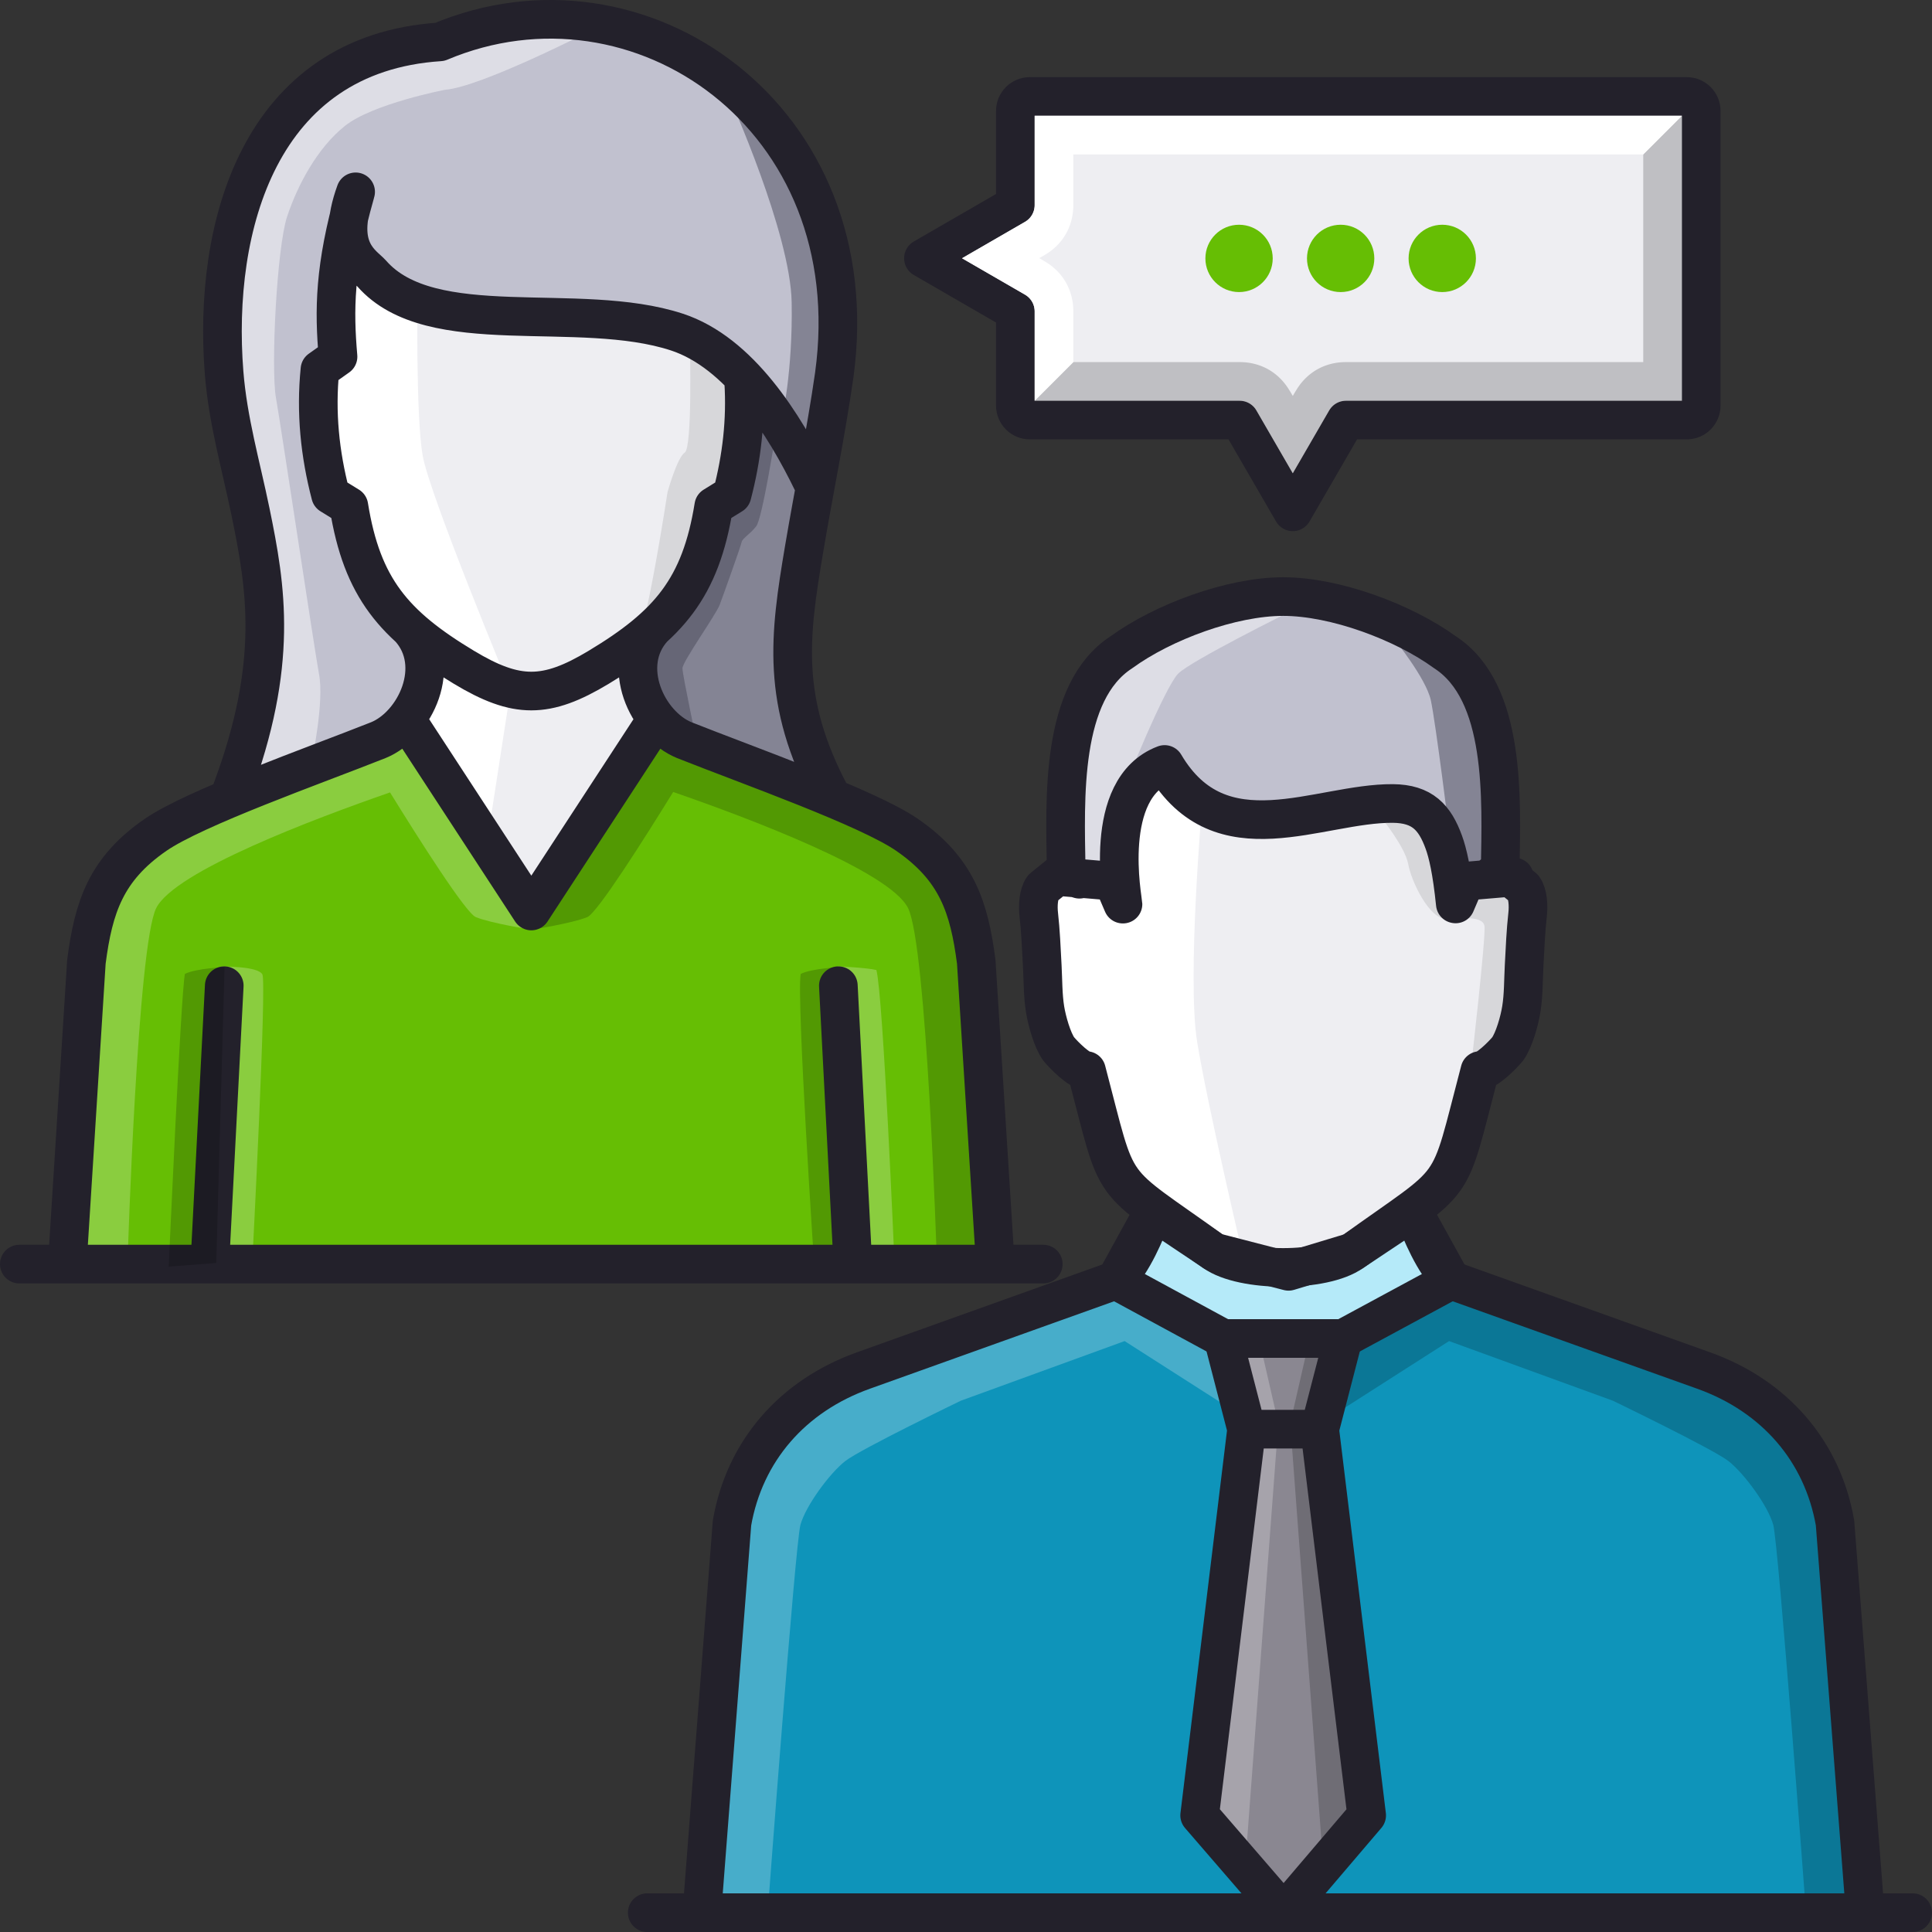 <?xml version="1.0" encoding="UTF-8" standalone="no"?>
<svg xmlns:dc="http://purl.org/dc/elements/1.1/" xmlns:cc="http://creativecommons.org/ns#" xmlns:rdf="http://www.w3.org/1999/02/22-rdf-syntax-ns#" xmlns:svg="http://www.w3.org/2000/svg" xmlns="http://www.w3.org/2000/svg" xmlns:sodipodi="http://sodipodi.sourceforge.net/DTD/sodipodi-0.dtd" xmlns:inkscape="http://www.inkscape.org/namespaces/inkscape" width="400" height="400" id="svg22172" version="1.1">
  <rect width="100%" height="100%" fill="#333333" stroke="none"/>
  <defs id="defs22174"></defs>
  <g id="layer1" transform="translate(0,-652.362)">
    <path style="fill:#eeeef2;fill-opacity:1;stroke:none" d="m 72.226,692.748 -3.03,28.789 -3.03,10.102 2.02,20.708 5.556,8.081 7.576,17.678 9.091,9.596 -5.556,15.152 24.749,38.386 26.264,-36.365 1.01,-6.061 -5.051,-12.122 14.142,-20.708 3.536,-10.102 4.546,-12.627 0,-15.152 -14.142,-8.586 -32.325,-2.525 -22.728,-2.525 -10.607,-6.566 z" id="path26769"></path>
    <path style="fill:#66be04;fill-opacity:1;stroke:none" d="m 13.571,915.219 5.714,-75 7.143,-12.143 24.286,-10.714 28.571,-12.5 5.714,-2.857 24.643,37.857 26.786,-36.786 30.714,13.214 20.357,8.929 12.5,13.929 4.286,36.786 3.571,39.643 z" id="path26773"></path>
    <path style="fill:#000000;fill-opacity:0.196;stroke:none" d="m 135.5,802.112 -25.656,42.781 c 0,0 8.72,-1.394 11.75,-2.656 2.084,-0.868 11.834,-16.273 17.781,-25.906 15.541,5.383 44.756,16.353 48.625,24.031 3.882,7.703 5.938,72.344 5.938,72.344 l 12.5,1.438 -1.094,-28.219 -1.062,-33.562 -8.562,-20.344 -6.062,-7.156 -53.219,-22.5 -0.188,0.312 -0.75,-0.562 z" id="path26789"></path>
    <path style="fill:#ffffff;fill-opacity:1;stroke:none" d="m 86.429,713.076 c 0,0 -0.357,25.357 1.071,33.571 1.429,8.214 18.214,48.571 18.214,48.571 l -4.643,30 -16.429,-22.5 4.286,-15.714 -12.857,-16.429 -3.214,-14.286 -5.357,-5.714 -1.786,-22.143 4.286,-5.714 1.071,-16.429 z" id="path26771"></path>
    <path style="fill:#ffffff;fill-opacity:0.235;stroke:none" d="m 84.594,802.112 -0.562,0.406 -0.094,-0.156 -53.219,22.5 -6.062,7.156 -8.594,20.344 -1.062,33.562 -1.062,28.219 12.5,-1.438 c 0,0 2.024,-64.641 5.906,-72.344 3.85,-7.64 32.807,-18.526 48.406,-23.938 5.953,9.64 15.672,24.947 17.75,25.812 3.03,1.263 11.719,2.656 11.719,2.656 L 84.594,802.112 z" id="path26775"></path>
    <path style="fill:#ffffff;fill-opacity:0.235;stroke:none" d="m 45.866,852.478 c 0,0 7.566,-0.126 8.464,1.641 0.898,1.768 -2.063,58.841 -2.063,58.841 l -9.841,0.758 z" id="path26779"></path>
    <path id="path26781" d="m 181.447,853.199 c -1.759,-0.471 -8.058,-0.776 -8.058,-0.776 l 1.884,60.538 9.917,0.758 c 0,0 -2.319,-55.206 -3.743,-60.52 z" style="fill:#ffffff;fill-opacity:0.235;stroke:none"></path>
    <path style="fill:#000000;fill-opacity:0.196;stroke:none" d="m 165.777,853.993 c 2.483,-1.184 8.216,-1.389 8.216,-1.389 l 4.434,61.24 -9.833,0.758 c 0,0 -3.706,-55.489 -2.817,-60.609 z" id="path26800"></path>
    <path style="fill:#c1c1cf;fill-opacity:1;stroke:none" d="m 72.731,691.738 -3.03,17.173 1.515,16.162 -6.061,5.556 2.525,22.728 6.061,6.566 7.071,18.688 8.081,7.071 -1.01,7.576 -3.03,9.091 -23.234,8.586 -13.637,5.051 6.566,-16.162 1.01,-26.264 -6.566,-23.739 -3.536,-30.81 7.576,-38.386 18.688,-14.647 21.718,-7.071 22.223,-2.525 21.213,4.546 24.749,18.183 8.081,18.183 4.546,26.769 -5.556,26.264 -9.091,-13.132 -12.627,-13.637 -24.244,-5.556 -25.254,0 -16.162,-5.556 -7.576,-4.546 z" id="path26814"></path>
    <path style="fill:#848494;fill-opacity:1;stroke:none" d="m 158.214,733.434 10,16.071 -1.429,17.857 -1.786,22.143 4.286,26.429 -20.714,-7.143 -12.143,-7.5 -6.786,-11.071 5.714,-10 6.786,-8.214 5.714,-16.071 5.357,-4.286 1.071,-20.357 z" id="path26816"></path>
    <path style="fill:#dddde5;fill-opacity:1;stroke:none" d="m 115.656,656.393 -22.219,2.5 -21.719,7.094 -18.688,14.625 -7.562,38.406 3.531,30.812 6.562,23.719 -1,26.281 -6.031,14.812 16.103,-5.129 c 0,0 2.5,-11.781 1.429,-17.496 -0.878,-4.683 -7.862,-51.25 -8.933,-57.321 -1.071,-6.071 0.179,-31.094 2.321,-37.522 2.143,-6.429 6.175,-14.116 11.964,-18.746 5.74,-4.59 20.741,-7.482 20.741,-7.482 7.321,-0.536 30,-12.147 30,-12.147 l 0.031,-1 z" id="path26820"></path>
    <path style="fill:#848494;fill-opacity:1;stroke:none" d="m 151.031,672.55 c 0,0 12.622,28.012 12.875,42.406 0.253,14.395 -2.031,24.25 -2.031,24.25 l 4.719,8.125 2.094,3 3.281,-15.562 1.281,-6.906 -0.781,-14.312 -2.188,-12.844 -9.406,-20.594 -9.844,-7.562 z" id="path26825"></path>
    <path style="fill:#666676;fill-opacity:1;stroke:none" d="m 160.488,742.75 c 0,0 -2.652,16.92 -3.914,18.562 -1.263,1.641 -2.904,2.525 -3.03,3.283 -0.126,0.758 -3.788,10.985 -4.546,13.006 -0.758,2.02 -7.702,11.743 -7.702,13.132 0,1.389 3.157,16.162 3.157,16.162 l -10.48,-5.935 -0.631,-16.794 9.596,-10.48 c 0,0 4.293,-12.501 4.546,-13.132 0.253,-0.631 2.778,-5.935 3.157,-6.44 0.379,-0.505 3.788,-15.657 3.788,-15.657 l 6.187,1.389 z" id="path26830"></path>
    <path style="fill:#000000;fill-opacity:0.098;stroke:none" d="m 142.843,723.917 c 0,0 0.536,21.071 -1.071,22.143 -1.607,1.071 -3.571,8.214 -3.571,8.214 0,0 -4.286,28.214 -6.607,31.964 -2.321,3.75 7.336,-6.376 7.336,-6.376 l 8.75,-20.714 5,-6.964 1.071,-19.821 -6.25,-8.929 z" id="path26836"></path>
    <path style="fill:none;stroke:#23212b;stroke-width:8;stroke-linecap:round;stroke-linejoin:round;stroke-miterlimit:2.613;stroke-opacity:1;stroke-dasharray:none" clip-rule="evenodd" stroke-miterlimit="2.613" d="m 84.174,801.407 25.833,39.565 25.832,-39.565 m 36.2,15.644 c -10.413,-19.565 -8.605,-32.938 -5.551,-51.04 2.016,-11.965 4.512,-23.965 6.229,-35.945 7.374,-53.436 -40.382,-86.43 -81.649,-69.034 -37.466,2.444 -47.054,38.431 -44.672,68.479 0.794,9.991 3.466,19.095 5.48,28.872 3.222,15.669 5.932,31.396 -3.984,57.839 M 73.629,692.08 c -4.389,12.041 1.616,14.967 3.348,16.933 12.328,14.035 42.763,5.416 63.168,12.099 12.924,4.239 22.252,19.103 28.121,31.194 M 206,912.95 l -3.877,-61.444 c -1.473,-11.415 -4.093,-19.248 -14.329,-26.302 -8.13,-5.606 -32.809,-14.318 -46.122,-19.603 -7.717,-3.155 -13.443,-15.464 -6.427,-23.182 m -121.244,130.531 3.885,-61.444 c 1.473,-11.415 4.092,-19.248 14.328,-26.302 8.13,-5.606 32.802,-14.318 46.115,-19.603 7.717,-3.155 13.443,-15.464 6.436,-23.182 m -41.306,131.248 2.97,-57.228 M 176.55,913.668 173.572,856.44 M 73.542,692.411 c -4.359,15.334 -4.389,24.182 -3.557,33.795 l -3.741,2.654 c -0.9,8.886 -0.009,17.51 2.199,25.954 l 3.787,2.334 c 2.718,16.941 9.336,24.648 23.817,33.367 10.9,6.561 17.015,6.561 27.909,0 14.489,-8.719 21.099,-16.426 23.824,-33.367 l 3.779,-2.334 c 2.008,-7.646 2.923,-15.441 2.413,-23.442" id="path25874"></path>
    <path style="fill:#eeeef2;fill-opacity:1;stroke:none" d="m 241.071,809.862 -7.143,11.071 -3.571,13.571 -11.429,0 -4.286,7.857 2.857,23.571 7.5,10 7.143,22.857 17.5,11.786 17.143,5 22.143,-8.571 13.214,-11.786 5,-22.143 8.214,-8.929 0,-25.714 -0.357,-4.643 -13.929,0 L 295,819.148 l -21.786,1.429 -22.143,2.143 z" id="path26802"></path>
    <path style="fill:#000000;fill-opacity:0.098;stroke:none" d="m 285.999,821.669 c 0,0 4.924,6.061 5.556,9.596 0.631,3.536 4.419,11.617 8.081,11.364 3.662,-0.253 7.324,-0.505 7.702,1.389 0.379,1.894 -2.778,29.294 -2.778,29.294 l 7.45,-2.904 3.409,-31.694 -2.02,-4.419 -11.238,0.253 -6.692,-13.258 z" id="path26838"></path>
    <path style="fill:#ffffff;fill-opacity:1;stroke:none" d="m 248.929,818.434 c 0,0 -3.214,36.429 -1.071,49.643 2.143,13.214 9.643,45 9.643,45 l -16.429,-7.143 -9.286,-10.714 -7.857,-22.143 -5.714,-5.357 L 215,844.148 l 1.429,-10 6.786,-0.357 7.857,0.714 1.786,-12.5 5.357,-8.214 2.143,-2.5 z" id="path26804"></path>
    <path style="fill:#0e94ba;fill-opacity:1;stroke:none" d="m 145.462,1048.322 4.546,-61.114 7.071,-36.365 23.739,-15.657 34.345,-12.122 16.668,-6.061 17.678,9.596 11.617,2.525 19.193,-1.01 12.627,-6.566 7.576,-5.051 16.668,6.566 34.85,12.627 18.183,10.607 10.102,22.728 3.03,36.871 4.041,43.437 z" id="path26808"></path>
    <path id="path26865" d="m 300.98,917.018 0.406,1 1.125,-0.469 2.25,0.812 1.875,1.594 32.656,11.688 13.438,4 20.25,13.375 3,2.875 6.688,34.406 0.438,4.312 4.281,57.719 -13.469,0.062 c -0.007,-0.099 -5.711,-76.386 -6.781,-80.312 -1.071,-3.929 -6.067,-10.719 -9.281,-13.219 -3.214,-2.5 -23.938,-12.5 -23.938,-12.5 l -33.906,-12.344 -23.75,15.188 4.156,-17.969 2.938,-0.625 17.625,-9.594 z" style="fill:#000000;fill-opacity:0.196;stroke:none"></path>
    <path style="fill:#b5eaf9;fill-opacity:1;stroke:none" d="m 237.143,902.362 -6.429,14.286 18.929,10.714 19.643,1.071 13.214,-0.714 17.857,-9.643 -7.5,-15 -17.143,10 -18.214,1.071 -10,-5.714 z" id="path26810"></path>
    <path style="fill:#8a8791;fill-opacity:1;stroke:none" d="m 253.214,928.434 5,19.286 -3.929,28.929 -5.714,52.143 18.214,20.714 7.5,-8.928 8.929,-13.572 -9.643,-80 4.286,-18.571 z" id="path26812"></path>
    <path id="path26847" d="m 277.692,929.518 -3.938,15.531 0.094,1.531 -0.281,1.125 0.75,5.594 1.562,22.281 5.844,39.406 1.406,12.938 -9.375,7.656 -6.625,-88.562 3.406,-14.844 7.156,-2.656 z" style="fill:#000000;fill-opacity:0.196;stroke:none"></path>
    <path style="fill:#c1c1cf;fill-opacity:1;stroke:none" d="m 233.214,784.505 -11.429,17.5 -0.714,23.929 0.357,8.214 10,3.571 1.429,-14.643 6.786,-12.857 9.643,7.857 13.571,4.643 23.929,-3.929 7.857,0.357 4.286,8.571 1.429,7.857 9.286,-0.357 0.714,-16.071 -2.143,-21.071 -11.786,-12.857 -20.357,-8.571 -18.214,-0.357 z" id="path26818"></path>
    <path style="fill:#dddde5;fill-opacity:1;stroke:none" d="m 267.143,778.969 c 0,0 -20.536,10.179 -23.214,12.857 -2.679,2.679 -11.071,23.036 -11.429,24.821 -0.357,1.786 -1.964,17.857 -1.964,17.857 L 220,834.684 223.393,799.862 237.5,783.076 265,777.005 z" id="path26832"></path>
    <path style="fill:#848494;fill-opacity:1;stroke:none" d="m 288.651,784.672 c 0,0 6.566,8.081 7.576,12.627 1.01,4.546 4.041,29.042 4.041,29.042 l 2.273,9.849 7.324,-0.758 1.768,-17.173 -7.324,-29.294 z" id="path26834"></path>
    <path style="fill:#ffffff;fill-opacity:0.235;stroke:none" d="m 254.094,929.518 3.938,15.531 -0.094,1.531 0.281,1.125 -0.75,5.594 -1.562,22.281 -5.844,39.406 -1.406,12.938 9.375,7.656 6.625,-88.562 -3.406,-14.844 -7.156,-2.656 z" id="path26840"></path>
    <path style="fill:#ffffff;fill-opacity:0.235;stroke:none" d="m 231.875,917.018 -0.406,1 -1.125,-0.469 -2.25,0.812 -1.875,1.594 -32.656,11.688 -13.438,4 -20.25,13.375 -3,2.875 -6.688,34.406 -0.438,4.312 -4.281,57.719 13.469,0.062 c 0.007,-0.099 5.711,-76.386 6.781,-80.312 1.071,-3.929 6.067,-10.719 9.281,-13.219 3.214,-2.5 23.938,-12.5 23.938,-12.5 l 33.906,-12.344 23.75,15.188 -4.156,-17.969 -2.938,-0.625 -17.625,-9.594 z" id="path26855"></path>
    <path style="fill:none;stroke:#23212b;stroke-width:8;stroke-linecap:round;stroke-linejoin:round;stroke-miterlimit:2.613;stroke-opacity:1;stroke-dasharray:none" clip-rule="evenodd" stroke-miterlimit="2.613" d="m 292.578,903.19 c 1.75,4.446 4.142,10.384 7.862,14.222 l 52.301,18.708 c 14.68,5.253 24.577,16.654 27.18,31.545 L 386,1046.205 m -240.516,0 6.071,-78.54 c 2.603,-14.891 12.5,-26.288 27.188,-31.545 l 52.252,-18.708 c 3.68,-3.838 6.071,-9.776 7.822,-14.222 m 12.557,8.401 c -22.615,-16.281 -19.446,-11.113 -26.434,-37.576 -1.395,0.101 -4.653,-3.149 -5.747,-4.479 -1.338,-1.868 -2.432,-5.82 -2.821,-8.203 -0.47,-2.926 -0.421,-6.002 -0.583,-9.014 -0.187,-3.595 -0.349,-7.275 -0.714,-10.518 -0.219,-1.925 -0.097,-4.333 0.843,-5.618 l 3.705,-2.995 3.866,1.208 -2.748,-2.112 c -0.234,-14.522 -1.265,-36.631 11.422,-44.875 8.633,-6.282 22.811,-11.535 33.511,-11.535 10.691,0 24.869,5.253 33.502,11.535 12.687,8.244 11.657,30.353 11.422,44.875 l -2.748,2.112 3.866,-1.208 3.713,2.995 c 0.933,1.285 1.054,3.692 0.835,5.618 -0.365,3.243 -0.527,6.923 -0.713,10.518 -0.162,3.012 -0.105,6.088 -0.584,9.014 -0.381,2.383 -1.483,6.335 -2.821,8.203 -1.094,1.33 -4.345,4.58 -5.747,4.479 -6.979,26.462 -3.826,21.294 -26.434,37.576 -5.869,4.24 -22.722,4.24 -28.591,0 l 0,0 z m 1.864,17.887 H 278.1 l -4.864,18.778 h -15.142 l -4.856,-18.778 0,0 z m 4.857,18.842 -9.72,79.898 17.404,20.144 17.177,-20.144 -9.72,-79.898 m -52.957,-114.381 10.157,0.863 2.034,4.746 0.033,0 c -0.01,-0.754 -4.564,-23.95 8.616,-28.911 11.608,19.666 31.914,7.956 47.267,8.078 6.096,0.057 8.674,2.886 10.538,8.009 0.818,2.233 1.678,5.885 2.383,12.775 l 0.057,0.012 2.011,-4.706 10.157,-0.863" id="path25876"></path>
    <path id="path4828-8" d="m 4,914.08 212,0" style="fill:#efeff1;fill-opacity:1;stroke:#23212b;stroke-width:8;stroke-linecap:round;stroke-linejoin:round;stroke-miterlimit:4;stroke-opacity:1;stroke-dasharray:none"></path>
    <path style="fill:#efeff1;fill-opacity:1;stroke:#23212b;stroke-width:8;stroke-linecap:round;stroke-linejoin:round;stroke-miterlimit:4;stroke-opacity:1;stroke-dasharray:none" d="m 134,1048.362 262,0" id="path26596"></path>
    <path style="fill:#eeeef2;fill-opacity:1;stroke:none" d="m 213.219,672.331 c -1.662,0 -3,1.338 -3,3 l 0,19.5 -19.031,11 19.031,11 0,19.5 c 0,1.662 1.338,3 3,3 l 43.438,0 11,19 11,-19 70.562,0 c 1.662,0 3,-1.338 3,-3 l 0,-61 c 0,-1.662 -1.338,-3 -3,-3 l -136,0 z" id="rect26598"></path>
    <path style="fill:none;stroke:#23212b;stroke-width:8;stroke-linecap:round;stroke-linejoin:round;stroke-miterlimit:4;stroke-opacity:1;stroke-dasharray:none" d="m 213.219,672.331 c -1.662,0 -3,1.338 -3,3 l 0,19.5 -19.031,11 19.031,11 0,19.5 c 0,1.662 1.338,3 3,3 l 43.438,0 11,19 11,-19 70.562,0 c 1.662,0 3,-1.338 3,-3 l 0,-61 c 0,-1.662 -1.338,-3 -3,-3 l -136,0 z" id="path26632"></path>
    <path style="font-size:medium;font-style:normal;font-variant:normal;font-weight:normal;font-stretch:normal;text-indent:0;text-align:start;text-decoration:none;line-height:normal;letter-spacing:normal;word-spacing:normal;text-transform:none;direction:ltr;block-progression:tb;writing-mode:lr-tb;text-anchor:start;baseline-shift:baseline;color:#000000;fill:#000000;fill-opacity:0.196;fill-rule:nonzero;stroke:none;stroke-width:16;marker:none;visibility:visible;display:inline;overflow:visible;enable-background:accumulate;font-family:Sans;-inkscape-font-specification:Sans" d="m 348.219,676.331 -8,8 0,43 -61.562,0 c -4.407,-0.005 -8.161,2.164 -10.375,5.969 -0.003,0.006 -0.028,-0.006 -0.031,0 l 0,0.031 -0.594,1 -0.594,-1 c -0.004,-0.007 0.004,-0.024 0,-0.031 l -0.031,0 c -2.214,-3.805 -5.968,-5.974 -10.375,-5.969 l -34.438,0 -8,8 42.438,0 a 4,4 0 0 1 3.469,2 l 7.531,13 7.531,-13 a 4,4 0 0 1 3.469,-2 l 69.562,0 0,-59 z" id="path26706"></path>
    <path style="font-size:medium;font-style:normal;font-variant:normal;font-weight:normal;font-stretch:normal;text-indent:0;text-align:start;text-decoration:none;line-height:normal;letter-spacing:normal;word-spacing:normal;text-transform:none;direction:ltr;block-progression:tb;writing-mode:lr-tb;text-anchor:start;baseline-shift:baseline;color:#000000;fill:#ffffff;fill-opacity:1;fill-rule:nonzero;stroke:none;stroke-width:16;marker:none;visibility:visible;display:inline;overflow:visible;enable-background:accumulate;font-family:Sans;-inkscape-font-specification:Sans" d="m 214.219,676.331 0,18.5 a 4,4 0 0 1 -2,3.469 l -13.031,7.531 13.031,7.531 a 4,4 0 0 1 2,3.469 l 0,18.5 8,-8 0,-10.5 c 0.005,-4.422 -2.171,-8.195 -6,-10.406 l -1.062,-0.625 1.062,-0.594 c 3.82,-2.206 5.994,-5.967 6,-10.375 1e-5,-0.011 1e-5,-0.021 0,-0.031 l 0,-10.469 118,0 8,-8 -134,0 z" id="path26733"></path>
    <g id="g26764" transform="matrix(0.697,0,0,0.697,78.867,213.899)">
      <path transform="matrix(1.4,0,0,1.4,-100.098,635.831)" d="m 260.714,50 c 0,3.945 -3.198,7.143 -7.143,7.143 -3.945,0 -7.143,-3.198 -7.143,-7.143 0,-3.945 3.198,-7.143 7.143,-7.143 3.945,0 7.143,3.198 7.143,7.143 z" id="path26756" style="fill:#66be04;fill-opacity:1;stroke:none"></path>
      <path style="fill:#66be04;fill-opacity:1;stroke:none" id="path26760" d="m 260.714,50 c 0,3.945 -3.198,7.143 -7.143,7.143 -3.945,0 -7.143,-3.198 -7.143,-7.143 0,-3.945 3.198,-7.143 7.143,-7.143 3.945,0 7.143,3.198 7.143,7.143 z" transform="matrix(1.4,0,0,1.4,-69.92,635.831)"></path>
      <path transform="matrix(1.4,0,0,1.4,-39.741,635.831)" d="m 260.714,50 c 0,3.945 -3.198,7.143 -7.143,7.143 -3.945,0 -7.143,-3.198 -7.143,-7.143 0,-3.945 3.198,-7.143 7.143,-7.143 3.945,0 7.143,3.198 7.143,7.143 z" id="path26762" style="fill:#66be04;fill-opacity:1;stroke:none"></path>
    </g>
    <path id="path26794" d="m 38.277,853.993 c 2.483,-1.184 8.216,-1.389 8.216,-1.389 l -1.726,61.24 -9.833,0.758 c 0,0 2.455,-55.489 3.343,-60.609 z" style="fill:#000000;fill-opacity:0.196;stroke:none"></path>
    <path style="fill:none;stroke:#23212b;stroke-width:8;stroke-linecap:round;stroke-linejoin:round;stroke-miterlimit:4;stroke-opacity:1;stroke-dasharray:none" d="m 230.995,917.412 22.243,12.066 24.862,0 22.34,-12.066 -7.862,-14.222 -12.613,8.401 -13.179,3.985 -15.412,-3.985 -12.557,-8.401 z" id="path26806"></path>
  </g>
</svg>
